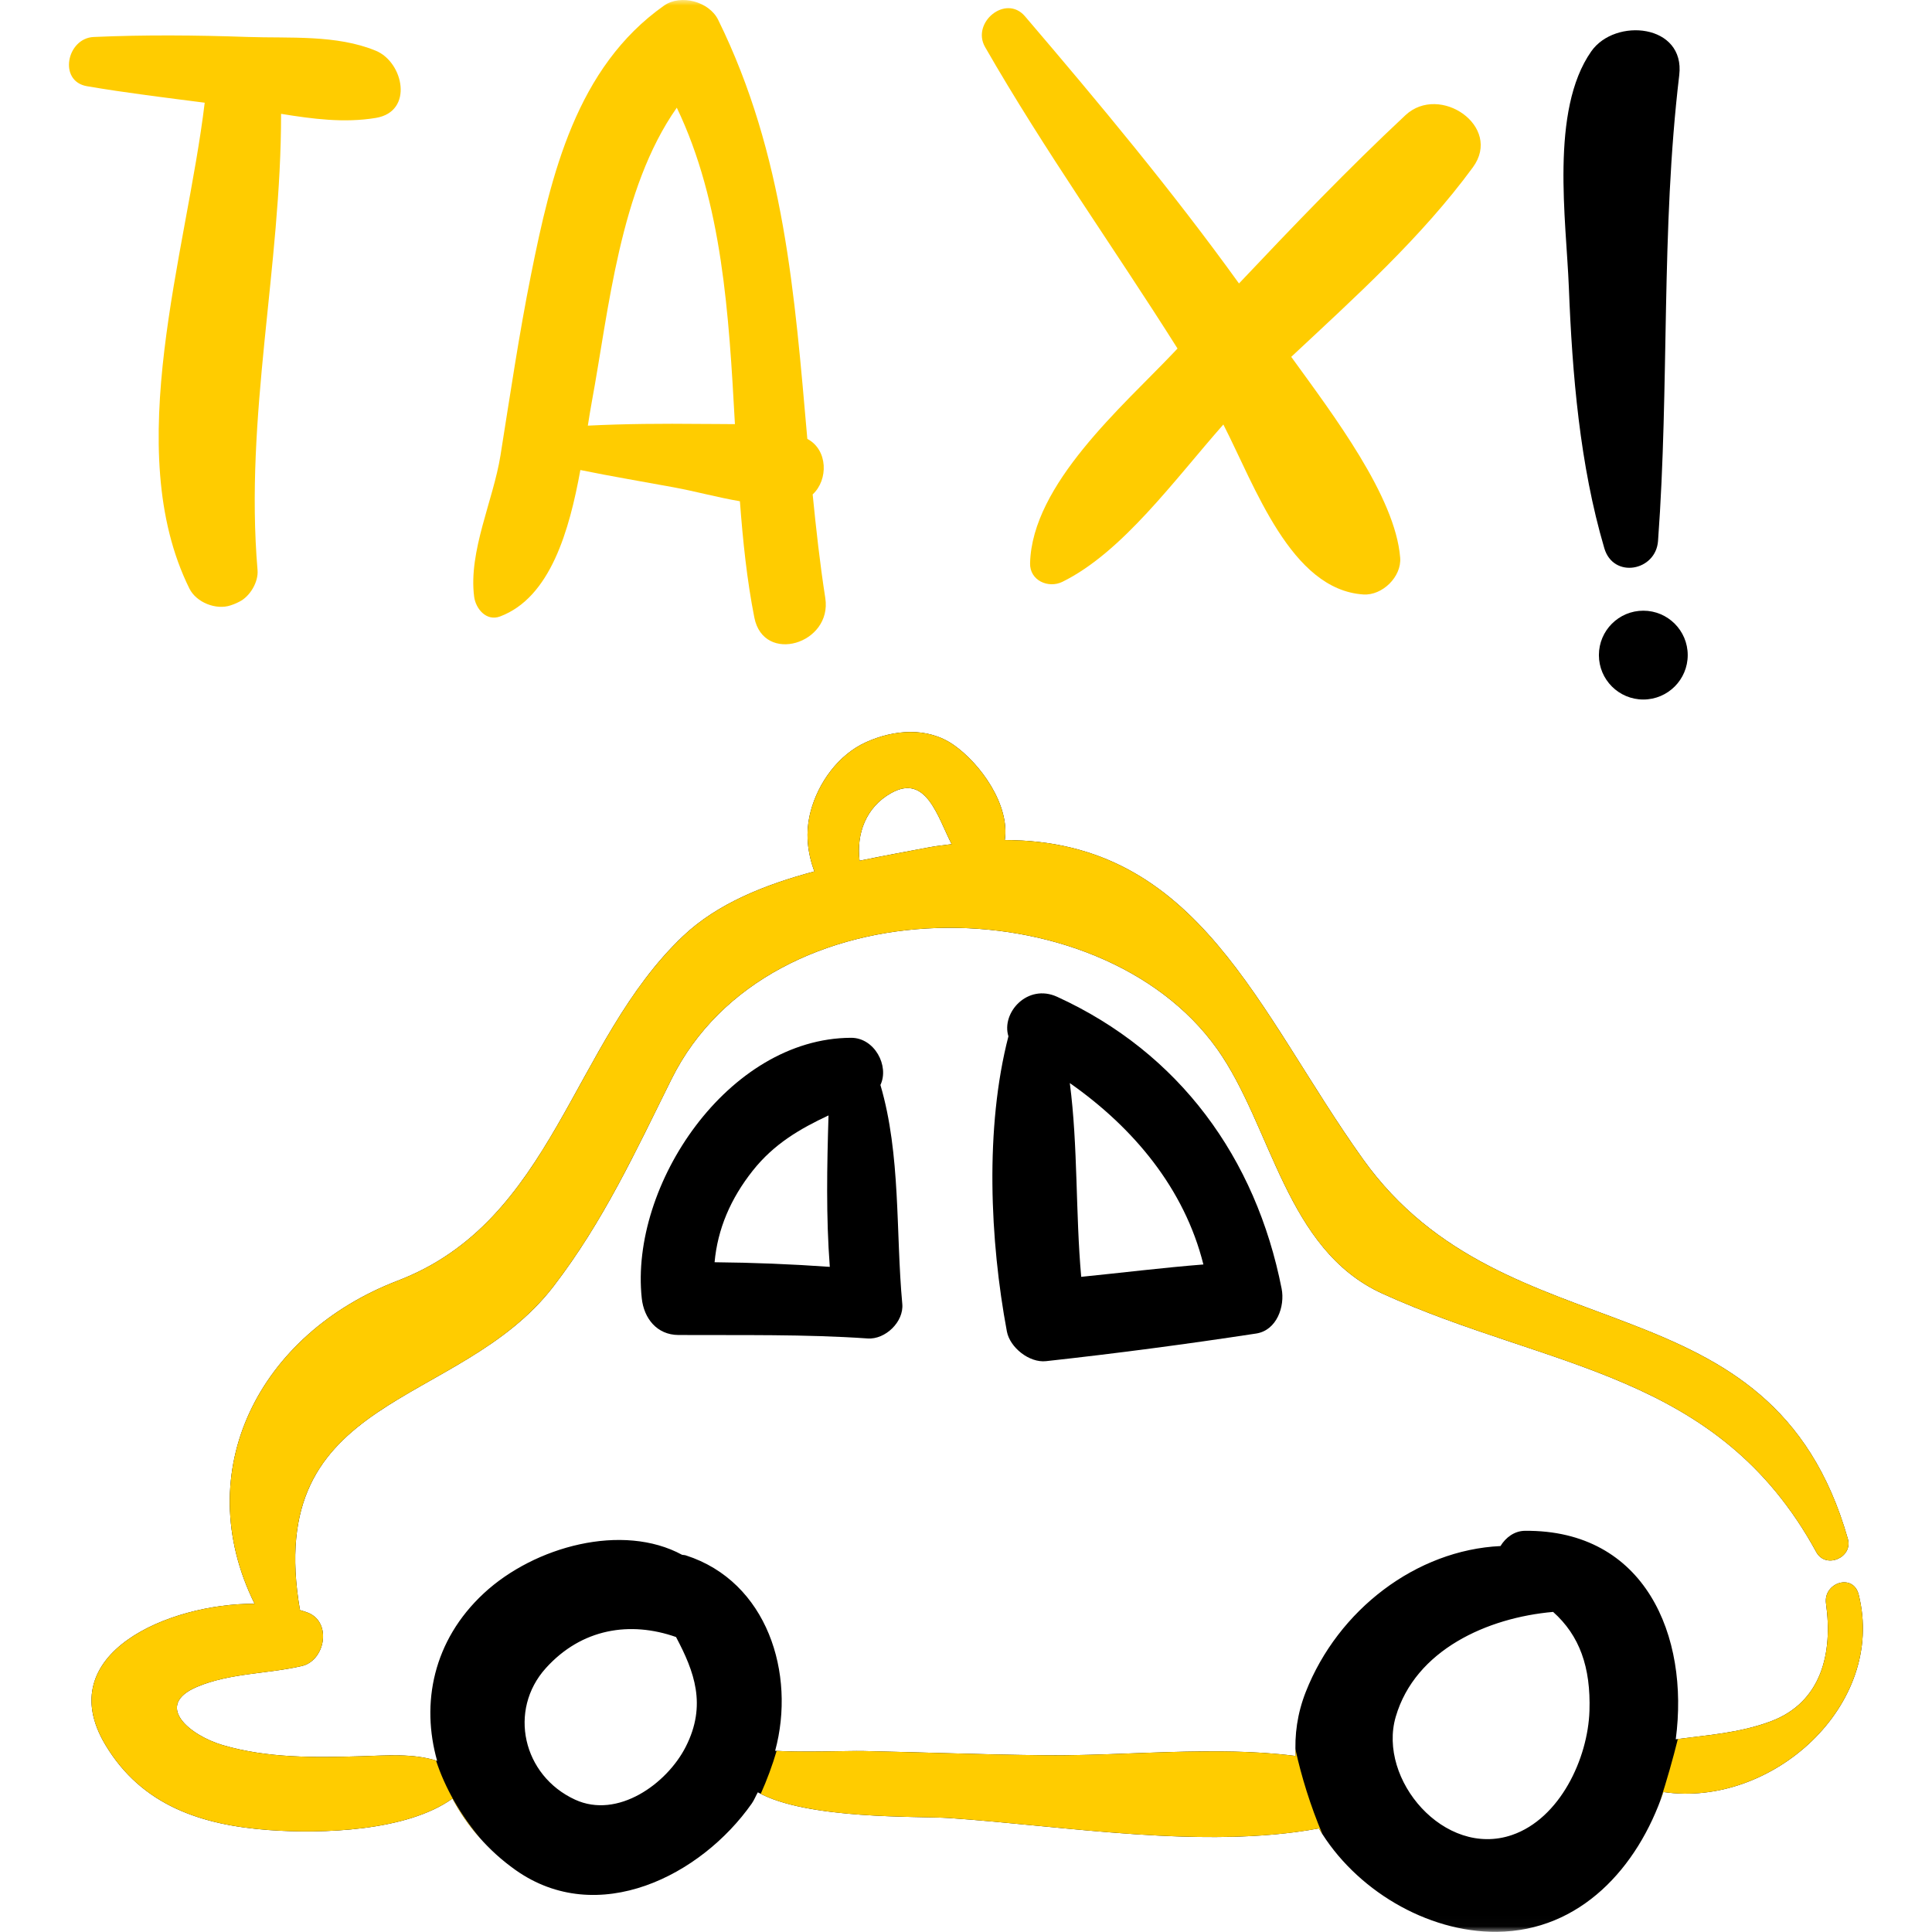<svg width="174" height="174" viewBox="0 0 174 174" fill="none" xmlns="http://www.w3.org/2000/svg">
<mask id="mask0_84_1712" style="mask-type:luminance" maskUnits="userSpaceOnUse" x="0" y="0" width="174" height="174">
<path d="M173.986 0H0V173.986H173.986V0Z" fill="white"/>
</mask>
<g mask="url(#mask0_84_1712)">
<path d="M33.847 4.57C30.293 3.106 26.093 3.459 22.288 3.328C17.686 3.168 13.038 3.126 8.438 3.331C6.01 3.439 5.221 7.318 7.838 7.765C11.354 8.366 14.897 8.794 18.436 9.25C16.802 22.852 10.846 40.45 17.057 53.004C17.677 54.258 19.462 54.966 20.777 54.518C20.983 54.452 21.184 54.372 21.379 54.278C21.441 54.247 21.502 54.217 21.564 54.186C22.518 53.711 23.287 52.413 23.195 51.342C22.018 37.521 25.329 23.993 25.314 10.253C28.159 10.715 31.008 11.091 33.849 10.62C37.29 10.048 36.342 5.598 33.847 4.57Z" fill="#FFCC00"/>
<path d="M73.19 44.528C74.609 43.224 74.578 40.512 72.71 39.527C71.571 26.61 70.669 13.958 64.679 1.784C63.873 0.145 61.311 -0.558 59.803 0.506C51.911 6.072 49.633 15.725 47.83 24.712C46.746 30.11 45.942 35.576 45.075 41.012C44.432 45.046 42.177 49.663 42.702 53.738C42.841 54.814 43.795 55.988 45.04 55.519C49.578 53.809 51.279 47.76 52.269 42.331C55.063 42.904 57.882 43.373 60.685 43.891C62.682 44.26 64.656 44.808 66.637 45.143C66.907 48.727 67.271 52.252 67.938 55.621C68.777 59.864 74.969 57.994 74.327 53.86C73.84 50.736 73.498 47.627 73.19 44.528ZM63.057 38.18C59.695 38.146 56.309 38.166 52.942 38.334C53.062 37.571 53.178 36.84 53.298 36.196C54.831 27.923 55.806 17.018 60.954 9.699C65.072 18.293 65.641 28.314 66.189 38.199C65.165 38.185 64.128 38.19 63.057 38.18Z" fill="#FFCC00"/>
<path d="M132.653 15.066C135.349 11.387 129.656 7.498 126.575 10.377C121.413 15.2 116.471 20.36 111.586 25.53C105.583 17.198 98.959 9.25 92.31 1.465C90.582 -0.556 87.457 2.036 88.718 4.236C94.062 13.559 100.322 22.303 106.049 31.387C105.923 31.52 105.797 31.655 105.671 31.788C101.12 36.587 92.942 43.612 92.771 50.728C92.733 52.285 94.419 53.02 95.682 52.4C101.075 49.746 105.761 43.237 110.178 38.231C113.039 43.816 116.265 53.115 122.791 53.539C124.492 53.65 126.24 51.946 126.103 50.227C125.665 44.724 120.108 37.413 116.291 32.139C122.053 26.75 128.014 21.395 132.653 15.066Z" fill="#FFCC00"/>
<path d="M143.313 4.625C139.577 9.949 141.061 19.856 141.295 25.902C141.6 33.705 142.276 41.859 144.489 49.377C145.302 52.139 149.125 51.443 149.326 48.722C150.363 34.672 149.568 20.781 151.236 6.771C151.787 2.154 145.461 1.562 143.313 4.625Z" fill="black"/>
<path d="M167.395 143.611C166.902 141.651 164.19 142.536 164.455 144.422C165.075 148.833 164.082 153.317 159.46 155.036C156.665 156.076 153.794 156.266 150.922 156.644C152.157 147.332 148.164 137.765 137.336 137.868C136.394 137.877 135.608 138.467 135.137 139.241C127.569 139.596 120.51 144.964 117.598 152.384C116.834 154.329 116.575 156.268 116.694 158.146C109.422 157.211 101.312 158.159 94.132 158.084C88.636 158.027 83.146 157.816 77.652 157.698C76.657 157.677 71.979 157.834 69.812 157.679C71.693 150.737 69.104 142.44 61.77 140.082C61.652 140.044 61.546 140.05 61.432 140.03C56.09 137.13 48.143 139.247 43.561 143.509C38.989 147.762 37.904 153.426 39.37 158.586C37.179 157.889 34.775 158.107 32.467 158.174C28.318 158.297 24.092 158.348 20.08 157.175C17.09 156.301 13.787 153.583 17.765 151.912C20.74 150.662 24.081 150.764 27.188 150.044C29.248 149.567 29.911 146.197 27.811 145.275C27.571 145.17 27.286 145.094 27.017 145.009C23.623 125.363 41.328 126.954 49.851 115.849C54.339 110.003 57.215 103.763 60.476 97.191C69.298 79.409 99.024 79.582 109.612 94.462C114.564 101.422 115.766 112.525 124.502 116.502C139.526 123.342 154.693 123.493 163.58 139.785C164.431 141.343 166.902 140.275 166.42 138.588C159.525 114.436 135.743 122.566 122.747 104.388C113.271 91.135 107.968 75.665 90.494 75.659C90.972 72.493 88.295 68.767 85.885 67.087C83.515 65.435 80.482 65.721 77.991 66.846C75.509 67.967 73.698 70.491 73.013 73.06C72.506 74.964 72.712 76.786 73.346 78.482C68.916 79.664 64.614 81.365 61.506 84.318C51.476 93.848 49.883 109.952 35.829 115.338C23.342 120.124 17.02 132.492 22.928 144.437C15.19 144.41 4.592 148.94 9.484 157.13C12.755 162.608 18.151 164.373 24.204 164.817C28.984 165.166 36.63 164.94 40.749 161.982C42.069 164.455 43.99 166.689 46.424 168.413C53.83 173.657 63.143 168.936 67.71 162.423C67.928 162.112 68.06 161.748 68.252 161.42C72.696 163.899 82.722 163.548 85.469 163.735C95.859 164.444 108.431 166.589 118.78 164.671C122.018 170.149 128.485 174.045 134.821 173.984C142.311 173.913 147.502 168.222 149.809 161.393C159.563 162.833 169.902 153.579 167.395 143.611ZM80.278 71.414C83.418 69.672 84.425 73.522 85.705 76.026C85.038 76.12 84.404 76.172 83.704 76.306C81.741 76.683 79.6 77.065 77.415 77.518C77.12 75.114 77.963 72.698 80.278 71.414ZM61.76 157.318C60.061 160.659 55.631 163.846 51.793 162.081C47.068 159.907 45.747 154.015 49.162 150.232C52.388 146.659 56.756 145.982 60.885 147.434C62.529 150.538 63.674 153.554 61.76 157.318ZM136.179 165.262C130.092 167.354 124.054 160.264 125.703 154.616C127.462 148.593 133.963 145.689 139.877 145.172C142.259 147.298 143.276 150.148 143.15 154.078C143.014 158.383 140.485 163.783 136.179 165.262Z" fill="black"/>
<path d="M79.293 97.714C80.109 96.01 78.772 93.459 76.647 93.466C65.577 93.503 56.7 106.738 57.799 116.932C57.993 118.727 59.154 120.222 61.099 120.233C66.792 120.262 72.467 120.154 78.151 120.545C79.732 120.654 81.412 119.044 81.262 117.434C80.664 111.004 81.145 104.006 79.293 97.714ZM67.791 105.436C69.715 103.006 72.066 101.654 74.618 100.457C74.48 105.007 74.39 109.57 74.733 114.096C71.279 113.85 67.82 113.713 64.357 113.68C64.629 110.685 65.797 107.956 67.791 105.436Z" fill="black"/>
<path d="M115.426 116.058C113.109 104.297 106.224 94.812 95.209 89.774C92.538 88.551 90.159 91.208 90.821 93.333C88.689 101.559 89.155 111.74 90.681 119.909C90.952 121.364 92.705 122.753 94.201 122.589C100.52 121.896 106.848 121.06 113.13 120.101C114.994 119.817 115.74 117.65 115.426 116.058ZM108.38 113.881C104.708 114.171 101.043 114.628 97.376 114.994C96.859 109.265 97.092 103.246 96.35 97.544C102.076 101.559 106.669 107.036 108.38 113.881Z" fill="black"/>
<path d="M148 63C150.209 63 152 61.209 152 59C152 56.791 150.209 55 148 55C145.791 55 144 56.791 144 59C144 61.209 145.791 63 148 63Z" fill="black"/>
<path fill-rule="evenodd" clip-rule="evenodd" d="M167.395 143.611C166.902 141.651 164.19 142.536 164.455 144.422C165.075 148.833 164.082 153.317 159.46 155.036C157.166 155.89 154.822 156.171 152.467 156.453C152.015 156.507 151.563 156.561 151.111 156.62C150.68 158.353 150.141 160.274 149.498 162.259C149.607 161.973 149.711 161.684 149.809 161.393C159.563 162.833 169.902 153.579 167.395 143.611ZM119.096 165.186C118.018 162.619 117.208 160.009 116.669 157.546C116.673 157.746 116.681 157.947 116.694 158.146C111.952 157.537 106.854 157.727 101.89 157.913C99.241 158.013 96.63 158.11 94.132 158.084C90.705 158.049 87.281 157.953 83.857 157.858C81.789 157.8 79.721 157.743 77.652 157.698C77.348 157.692 76.699 157.702 75.883 157.715C74.085 157.743 71.472 157.784 69.945 157.688C69.562 158.989 69.081 160.293 68.513 161.56C72.196 163.437 79.221 163.582 83.212 163.664C84.167 163.684 84.948 163.7 85.469 163.735C87.978 163.906 90.614 164.161 93.315 164.423C101.801 165.243 110.93 166.126 118.78 164.671C118.882 164.844 118.988 165.016 119.096 165.186ZM33.439 158.14C35.407 158.066 37.413 157.989 39.27 158.555C40.088 161.061 41.514 163.518 43.324 165.654C42.307 164.523 41.444 163.286 40.749 161.982C36.63 164.94 28.984 165.166 24.204 164.817C18.151 164.373 12.755 162.608 9.484 157.13C4.592 148.94 15.19 144.41 22.928 144.437C17.02 132.492 23.342 120.124 35.829 115.338C44.312 112.087 48.255 104.93 52.255 97.671C54.88 92.905 57.53 88.095 61.506 84.318C64.614 81.365 68.916 79.664 73.346 78.482C72.712 76.786 72.506 74.964 73.013 73.06C73.698 70.491 75.509 67.967 77.991 66.846C80.482 65.721 83.515 65.435 85.885 67.087C88.295 68.767 90.972 72.493 90.494 75.659C104.426 75.664 110.621 85.499 117.364 96.204C119.077 98.925 120.826 101.702 122.747 104.388C128.467 112.39 136.277 115.294 143.817 118.098C153.407 121.664 162.56 125.067 166.42 138.588C166.902 140.275 164.431 141.343 163.58 139.785C157.09 127.887 147.251 124.598 136.564 121.025C132.617 119.705 128.554 118.347 124.502 116.502C118.763 113.89 116.275 108.202 113.84 102.633C112.568 99.725 111.311 96.85 109.612 94.462C99.024 79.582 69.298 79.409 60.476 97.191C60.12 97.909 59.768 98.623 59.418 99.332C56.567 105.121 53.849 110.642 49.851 115.849C46.865 119.74 42.752 122.072 38.815 124.305C31.512 128.446 24.812 132.246 27.017 145.009C27.083 145.03 27.15 145.05 27.217 145.071C27.423 145.133 27.63 145.196 27.811 145.275C29.911 146.197 29.248 149.567 27.188 150.044C26.012 150.317 24.802 150.472 23.592 150.626C21.604 150.881 19.614 151.135 17.765 151.912C13.787 153.583 17.09 156.301 20.08 157.175C24.092 158.348 28.318 158.297 32.467 158.174C32.789 158.165 33.114 158.153 33.439 158.14ZM80.278 71.414C82.918 69.949 84.05 72.438 85.105 74.756C85.304 75.195 85.501 75.627 85.705 76.026C85.478 76.058 85.256 76.085 85.033 76.112C84.6 76.165 84.166 76.217 83.704 76.306C83.092 76.423 82.464 76.541 81.822 76.662C80.403 76.928 78.919 77.206 77.415 77.518C77.12 75.114 77.963 72.698 80.278 71.414Z" fill="#FFCC00"/>
</g>
</svg>
